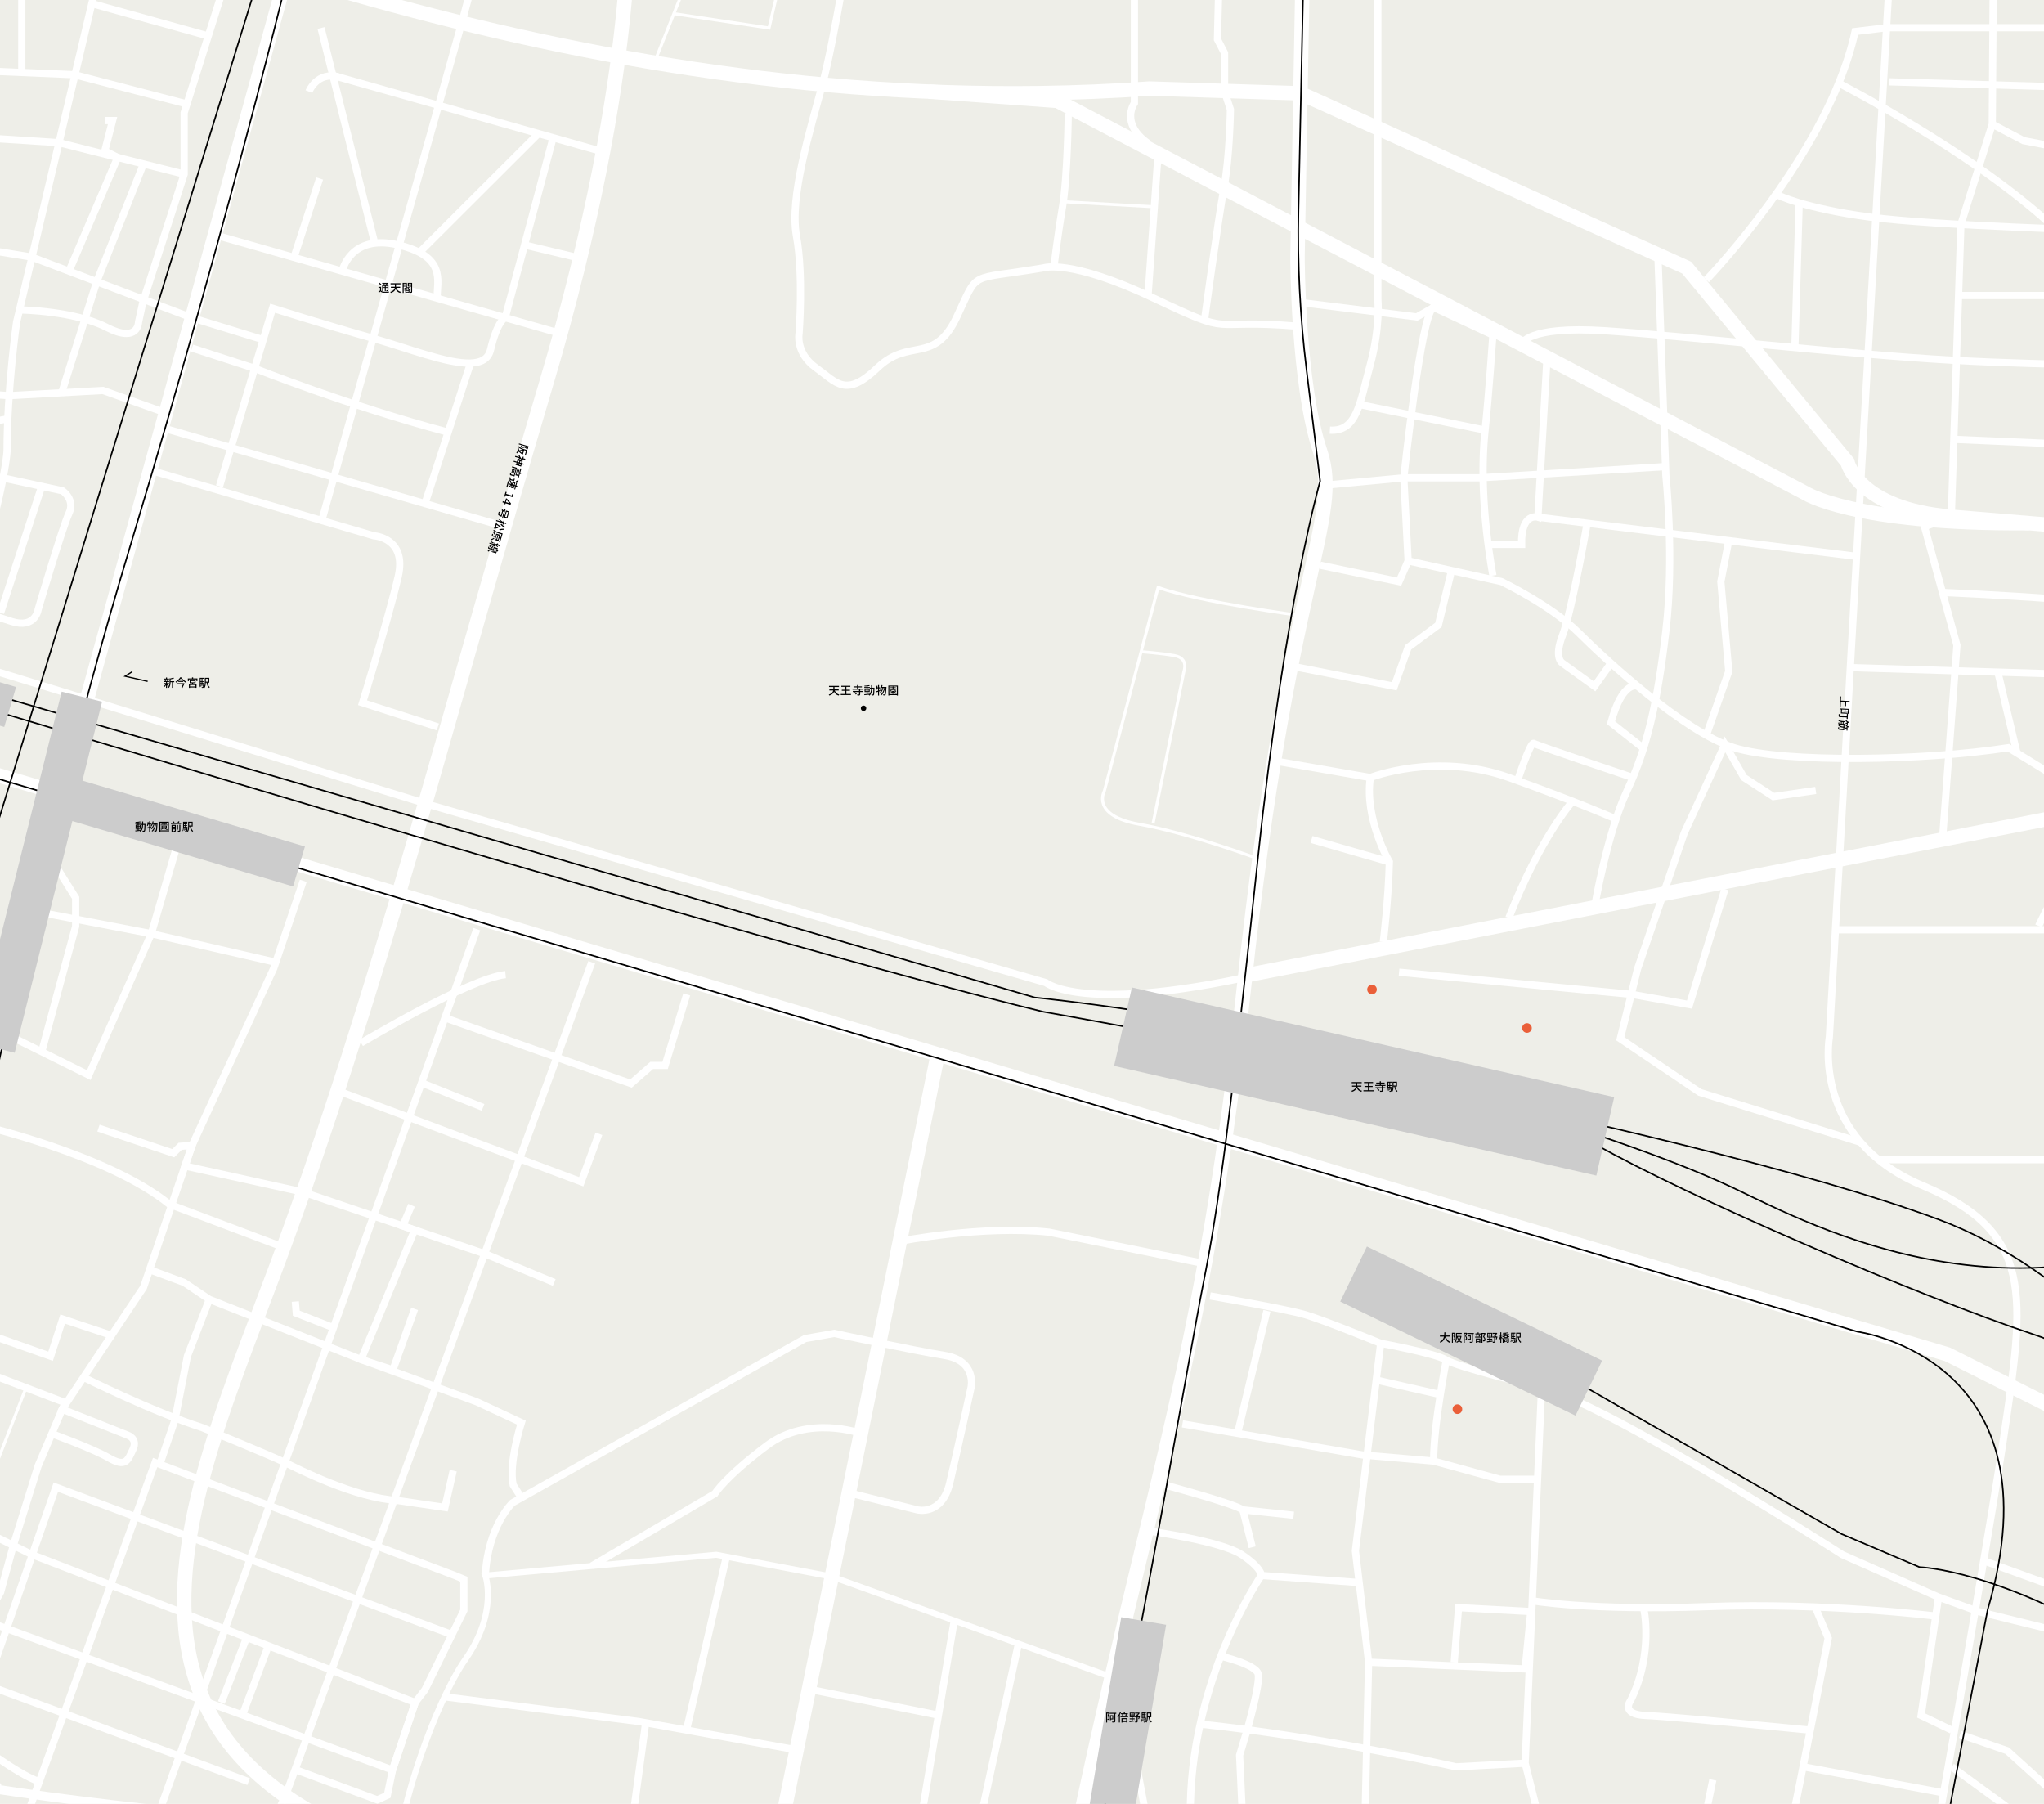 <?xml version="1.0" encoding="UTF-8"?>
<svg id="_レイヤー_2" data-name="レイヤー 2" xmlns="http://www.w3.org/2000/svg" xmlns:xlink="http://www.w3.org/1999/xlink" viewBox="0 0 3400 3000">
  <defs>
    <style>
      .cls-1, .cls-2, .cls-3, .cls-4, .cls-5, .cls-6, .cls-7, .cls-8 {
        fill: none;
      }

      .cls-2 {
        stroke-width: 5px;
      }

      .cls-2, .cls-3, .cls-4, .cls-5, .cls-6 {
        stroke: #fff;
      }

      .cls-2, .cls-3, .cls-4, .cls-5, .cls-6, .cls-7, .cls-8 {
        stroke-miterlimit: 10;
      }

      .cls-3 {
        stroke-width: 10px;
      }

      .cls-4 {
        stroke-width: 12px;
      }

      .cls-5 {
        stroke-width: 15px;
      }

      .cls-6 {
        stroke-width: 24px;
      }

      .cls-9 {
        fill: #ccc;
      }

      .cls-10 {
        fill: #ea5f39;
      }

      .cls-7 {
        stroke-width: 2px;
      }

      .cls-7, .cls-8 {
        stroke: #000;
      }

      .cls-11 {
        fill: #eeeee8;
      }

      .cls-12 {
        clip-path: url(#clippath);
      }

      .cls-8 {
        stroke-width: 2.5px;
      }
    </style>
    <clipPath id="clippath">
      <rect class="cls-1" y="0" width="3400" height="3000"/>
    </clipPath>
  </defs>
  <g id="_レイヤー_1-2" data-name="レイヤー 1">
    <g class="cls-12">
      <rect class="cls-11" x="-708.9" y="-381.43" width="5841.94" height="3870.29"/>
      <path class="cls-6" d="M1044.68-177.49s22.66,280.53-135.95,814.61c-158.61,534.08-281.61,1020.75-449.92,1471.72-168.32,450.97-411.08,949.45,608.53,1046.56,1019.61,97.11,1317.4,472.58,1317.4,472.58"/>
      <polyline class="cls-6" points="-584.54 1116.49 3239.27 2252.31 5008.75 3141.37"/>
      <path class="cls-6" d="M2171.11-285.38l-12.83,711.97s-.12,211.61,37.65,323.82c37.76,112.21-53.85,208.42-126.73,891.84-72.88,683.43-183.04,893.24-324.33,1640.17"/>
      <path class="cls-6" d="M-526.27-154.83S-345.01-37.64-124.9-60.96c220.11-23.32,258.95-80.92,673.27,39.92,362.53,105.74,758.1,181.74,1180.93,175.95,60.4-.83,121.37-3.32,182.87-7.64l251.01,7.95,642.37,289.85,267.58,323.69s17.26,77.68,172.63,90.63c155.37,12.95,522.21,43.16,522.21,43.16l1217.06,1206.3"/>
      <path class="cls-6" d="M3374.77,870.09c-293.92,2.07-372.87-50.63-372.87-50.63L1758.95,167.78l-214.02-15.45"/>
      <path class="cls-4" d="M3150.8-177.49l-107.9,1902.73s-30.21,168.86,155.37,246.54c185.58,77.68,170.05,180.82,134.72,418.63-35.33,237.81-195.14,1128.58-195.14,1128.58"/>
      <line class="cls-6" x1="1559.92" y1="1753.48" x2="1270.42" y2="3179.58"/>
      <path class="cls-5" d="M-492.83,2869.48s317.62,116.58,1050.18,165.36"/>
      <polyline class="cls-6" points="513.84 -177.49 .97 1684.78 -218.59 2938.7"/>
      <path class="cls-6" d="M2071.41,1622.21l1344.81-262.19s101.42-21.58,254.63-182.34c153.21-160.76,645.21-611.77,645.21-611.77,0,0,84.16-90.63,138.11-325.84,53.95-235.21,120.84-431.58,120.84-431.58"/>
      <path class="cls-3" d="M4862.02,1725.25s-73.37,254.15-142.42,383.6c-69.05,129.45-144.58,271.87-144.58,271.87l-541.63,488.77-125.16,140.26s-226.58,217.11-328,288.08c-101.42,70.97-274.05,168.32-274.05,168.32"/>
      <path class="cls-3" d="M1849.09,2789.09l-465.48-167.11-192.2-36.28-384.11,34.53s21.58,60.42-32.37,138.11c-53.95,77.68-108.3,247.03-113.49,318.8"/>
      <polyline class="cls-4" points="-483.12 98.36 123.97 124.26 306.34 171.73"/>
      <path class="cls-4" d="M385.44-64.08l-79.11,251.63v102.14l-68.71,212.91-7.19,33.09s0,35.97-53.23,8.63c-53.23-27.33-140.98-28.77-140.98-28.77"/>
      <path class="cls-4" d="M174.33-85.51L27.59,535.7s-15.82,110.77-15.82,214.35c0,0-1.44,28.77-17.98,96.39-16.54,67.61-62.58,243.12-62.58,243.12l-19.59,165.44-170.3,536.6s-38.84,401.37-70.49,525.09c-31.65,123.72-140.98,476.18-140.98,476.18"/>
      <polyline class="cls-4" points="-403.11 353.21 53.11 427.64 319.39 528.59 437.81 564.97"/>
      <polyline class="cls-4" points="-29.02 229.07 98.07 237.3 306.34 289.7"/>
      <line class="cls-4" x1="36.22" y1="-84.28" x2="36.22" y2="117.22"/>
      <line class="cls-4" x1="152.72" y1="5.95" x2="346.49" y2="59.83"/>
      <polyline class="cls-4" points="114.73 451 195.67 261.86 174.33 250.86 187.27 200.51 174.33 200.51"/>
      <polyline class="cls-4" points="238.64 272.67 160.88 468.49 103.83 649.35"/>
      <polyline class="cls-4" points="281.53 688.7 171.24 649.35 15.19 658.02 -106.2 649.35 -448.59 659.42"/>
      <path class="cls-4" d="M-448.59,901.11s300.67-120.84,352.46-159.69c51.79-38.84,109.14-44.67,109.14-44.67"/>
      <path class="cls-4" d="M5.14,794.86l98.69,21.36s21.79,14.39,10.9,37.4c-10.9,23.02-51.24,159.69-51.24,159.69,0,0-4.25,33.09-44.53,20.14-40.28-12.95-67.23-22.54-67.23-22.54"/>
      <line class="cls-4" x1=".97" y1="1019.07" x2="69.37" y2="808.77"/>
      <path class="cls-4" d="M-460.1,977.01l1179.66,362.87,1019.97,294.23s70.22,59.7,418.5-28.79"/>
      <line class="cls-2" x1="680.71" y1="-126.06" x2="644.11" y2="5.95"/>
      <polyline class="cls-4" points="815.94 -140.44 768.08 37.99 533.98 870.15"/>
      <polyline class="cls-4" points="365.11 392.82 932.39 554.59 964.85 429.42 872.05 407.32"/>
      <line class="cls-4" x1="1003.07" y1="252.59" x2="549.8" y2="124.26"/>
      <path class="cls-4" d="M569.14,451s13.11-62.72,93.28-43.68c80.16,19.05,64.82,59.08,64.58,88.69"/>
      <path class="cls-4" d="M249.61,781.97l372.12,109.07s55.46,2.88,40.68,67.61c-14.78,64.74-59.38,210.04-59.38,210.04l125.29,40.28"/>
      <line class="cls-4" x1="533.98" y1="46.57" x2="623.17" y2="403.72"/>
      <line class="cls-4" x1="895.66" y1="222.18" x2="697.66" y2="419.78"/>
      <path class="cls-4" d="M920.01,229.07l-79.68,299.26s-12.88,4.49-24.39,53.4c-3.59,15.26-15.68,21.49-33.21,22.11-38.66,1.36-103.74-24.58-162.26-41.16-85.06-24.1-167.06-50.05-167.06-50.05l-88.31,296.14"/>
      <polyline class="cls-4" points="839.1 875.66 706.89 837.51 269.11 711.16"/>
      <path class="cls-4" d="M319.39,578.86l104.21,33.78s157.86,62.6,320.42,105.76"/>
      <line class="cls-4" x1="706.89" y1="837.51" x2="782.73" y2="603.84"/>
      <line class="cls-4" x1="531.7" y1="296.89" x2="488.96" y2="428.14"/>
      <path class="cls-4" d="M513.84,152.33s13.5-34.43,49.84-24.14"/>
      <line class="cls-2" x1="1172.72" y1="-107.36" x2="1090.72" y2="98.36"/>
      <polyline class="cls-2" points="1315.14 -107.36 1279.17 46.57 1120.89 22.68"/>
      <path class="cls-4" d="M1416.56-114.91s-28.14,179.29-48.59,255.44c-20.46,76.16-54.99,186.73-43.12,252.28,11.87,65.56,4.32,161.77,4.32,161.77,0,0-6.47,32.19,28.05,57,34.53,24.82,49.63,50.71,102.5,0,52.87-50.71,93.87-4.32,131.63-84.16,37.76-79.84,17.26-60.42,144.58-82,0,0,44.24-15.36,183.42,50.59,139.18,65.94,83.53,33.57,238.67,46.52"/>
      <path class="cls-4" d="M1886.98-107.36V171.37s-24.39,33.71,22.66,66.9"/>
      <path class="cls-4" d="M2029.41-107.36l-4.32,172.81,11.87,22.84v64.03l9.71,29.84s-1.08,78.2-10.79,130.81-32.38,219.89-32.38,219.89"/>
      <line class="cls-4" x1="1926.38" y1="255.56" x2="1909.64" y2="491.48"/>
      <path class="cls-4" d="M1776.93,188.42s-1.08,105.95-9.71,156.66c-8.63,50.71-14.04,98.82-14.04,98.82"/>
      <line class="cls-2" x1="1920.11" y1="343.91" x2="1768.69" y2="335.43"/>
      <path class="cls-2" d="M2164.92,1023.94s-167.86-22.1-238.54-46.93l-28.23,106.87-61.15,231.52s-23.22,41.02,58.16,55.41c81.38,14.39,197.19,57.18,197.19,57.18"/>
      <path class="cls-2" d="M1918.01,1369.37l51.33-252.88s8.63-21.89-15.82-26.21c-24.46-4.32-55.37-6.4-55.37-6.4"/>
      <path class="cls-4" d="M-440.32,2214.19l341.67,39.53,207.52,79.15-5.39,10.79,108.97,43.16s17.26,5.39,8.63,23.74c-8.63,18.34-11.87,30.21-39.92,14.03-28.05-16.18-97.11-41-97.11-41"/>
      <path class="cls-4" d="M-264.18,1845.88s159.05,4.71,226.67,24.13c0,0,216.56,49.63,319.03,132.71l183.4,69.05"/>
      <path class="cls-4" d="M2291.95-107.36V498.3s4.32,46.04-12.95,109.33c-17.26,63.3-21.58,110.41-66.9,107.72"/>
      <path class="cls-4" d="M2171.11,504.05l185.58,23.02,28.05-15.83,98.54,46.04s-7.19,104.66-12.95,158.07c-5.75,53.41-5.75,135.41,12.95,241.87"/>
      <path class="cls-4" d="M2195.92,939.95l131.27,27.33,15.11-34.53-7.19-138.11s29.21-278.76,49.63-283.41"/>
      <line class="cls-4" x1="2261.36" y1="672.72" x2="2470.34" y2="715.35"/>
      <polyline class="cls-4" points="2212.11 806.16 2335.11 794.65 2462.43 794.65 2771.01 775.95"/>
      <path class="cls-4" d="M2531.03,572.58s6.92-31.13,139.27-22.5c132.35,8.63,398.49,38.84,575.44,48.91,176.95,10.07,343.83,5.75,461.79,23.02h58.98"/>
      <path class="cls-4" d="M2757.71,423.49l13.3,367.56s14.39,135.95,0,258.23c-14.39,122.28-31.65,195.61-64.74,266.12-33.09,70.51-53.92,193.54-53.92,193.54"/>
      <path class="cls-4" d="M2342.3,932.75l155.37,34.53s83.44,40.28,128.04,84.88c44.6,44.6,175.51,165.44,258.95,191.33,83.44,25.89,317.93,21.58,456.04,0l142.24,87.43s.19,36.29-41.53,112.54c-41.72,76.25-50.35,96.39-50.35,96.39"/>
      <polyline class="cls-4" points="2158.02 1109.7 2319.28 1141.35 2342.3 1076.61 2392.65 1039.21 2414.5 948.8"/>
      <path class="cls-4" d="M2838.37,465.31s151.06-155.89,221.12-329.43c11.12-27.55,20.21-55.56,26.32-83.45l52.31-6.36h1160.43l200.01,17.16,11.03-40.01,334.19,93.23"/>
      <path class="cls-4" d="M2957.05,324.33s43.7,22.12,153.21,36.68c109.51,14.57,401.37,22.66,401.37,22.66"/>
      <line class="cls-4" x1="2992.66" y1="340.51" x2="2985.65" y2="575.73"/>
      <polyline class="cls-4" points="3142.09 136.05 3692.36 152.33 3692.36 165.18 3793.78 165.18"/>
      <polyline class="cls-4" points="3315.81 -56.81 3313.96 206.59 3261.76 373.29 3245.75 859.39 3201.21 876.08 3255.16 1073.17 3231.14 1396.1"/>
      <path class="cls-4" d="M3060.23,139.25s223.93,114.42,358.78,241.31"/>
      <path class="cls-4" d="M3313.96,206.59l51.97,27.33,135.59,25.98s180.9-10.15,285.92-7.99c105.02,2.16,307.14,12.23,307.14,12.23"/>
      <polyline class="cls-4" points="4802.32 548.57 4683.1 504.05 4384.82 478.13 4357.83 504.05 4238.38 532.87 4094.59 532.87 4075.16 548.57 3504.91 532.87 3504.91 491.48 3258.51 491.48"/>
      <path class="cls-4" d="M2573.31,594.75l-15.16,265.32s-28.35-8.63-27.12,45.32h-55.67"/>
      <polyline class="cls-4" points="3088.27 925.26 2640.09 870.15 2558.16 860.08"/>
      <path class="cls-4" d="M2679.63,1102.98l-27.29,38.37-53.19-38.37s-15.11-7.69,0-46.54c15.11-38.84,40.94-186.29,40.94-186.29"/>
      <polyline class="cls-4" points="2875.61 899.11 2862.42 967.28 2875.61 1116.49 2838.37 1222.74"/>
      <path class="cls-4" d="M3249.99,730.63l248.39,10.75v34.56l289.33,5.11-5.22-35.31s304.55-1.72,312.1,25.01v273.82l18.43,4.32s2.07,126.65-5.49,187.41l-8.98,30.54v295.33s218.29,68.28,330.51,194.52c0,0,23.74,36.68,90.63,50.71,66.9,14.03,159.28,53.27,189.15,27.71"/>
      <path class="cls-4" d="M3231.1,985.28s363.14,14.34,483.29,48.86l76.54,38.84"/>
      <polyline class="cls-4" points="3077.78 1110.23 3323.21 1117.76 3504.86 1123.34 3504.86 1098.74 3731.18 1116.49 3853.26 1236.3 4098.56 1266.84"/>
      <line class="cls-4" x1="3355.04" y1="1252.31" x2="3323.21" y2="1117.76"/>
      <path class="cls-4" d="M3124.9,1928.67h712.53s136.67-96.09,161.12-150.76c24.46-54.67-25.89-191.33-25.89-191.33l20.17-60.22"/>
      <polyline class="cls-4" points="3972.66 1586.57 3855.79 1546.28 3053.05 1546.28"/>
      <path class="cls-4" d="M2128.37,1266.84l151.05,26.25s109.93-43.16,230.47,0c120.55,43.16,178.21,69.05,178.21,69.05"/>
      <path class="cls-4" d="M2301.01,1566.43s8.63-71.93,10.07-133.07c0,0-41.72-71.21-31.65-140.26"/>
      <line class="cls-4" x1="2181.6" y1="1396.1" x2="2311.08" y2="1433.36"/>
      <path class="cls-4" d="M2615.81,1332.57s-53.83,60.19-105.92,193.78"/>
      <path class="cls-4" d="M2524.34,1298.29s21.23-65.56,26.99-61.99c5.75,3.57,164.81,56.8,164.81,56.8"/>
      <path class="cls-4" d="M2724.07,1141.35s-24.59-11.9-44.43,60.44l54.19,42.78"/>
      <polyline class="cls-4" points="2327.2 1616.78 2714.87 1653.8 2810.27 1670.76 2869.25 1478.68"/>
      <polyline class="cls-4" points="3095 1899.67 2827.53 1816.75 2695.18 1727.51 2723.96 1611.03 2801.64 1385.17 2869.25 1237.88 2900.9 1293.1 2949.82 1324.75 3020.31 1314.5"/>
      <path class="cls-4" d="M4501.35,3410.99l-103.58-107.19s-143.68-83.16-188.82-149.29c0,0-58.33-19.19-86.32-39.15-18.41-13.14-308.64-212.11-505.09-346.73-102.17-70.01-178.97-122.62-178.97-122.62l-138.87-50.32"/>
      <path class="cls-4" d="M3327.45,3386.27l15.11-100.43s538.4-502.92,564.81-502.3"/>
      <polyline class="cls-4" points="3246.53 2938.41 3396.5 3047.38 3484.15 3154.51"/>
      <polyline class="cls-4" points="3260.55 2884.46 3338.61 2911.44 3425.63 2990.23 3503.61 3003.6"/>
      <path class="cls-4" d="M4203.56,3398.04c-33.45-108.97-73.82-227.36-73.82-227.36l-622.65-422.5-79.3-34.28-137.03-33.81-66.18-24.01-159.69-70.37s-393.44-251.96-500.63-277.77l-27.33,624.35,24.46,97.83s71.93,96.39,66.18,171.19l-5.75,74.81s51.79,21.34,35.97,92.67"/>
      <polyline class="cls-4" points="3246.53 2877.39 3195.55 2852.99 3219.93 2687.68 3224.59 2656.08"/>
      <path class="cls-4" d="M2546.28,2661.84s97.11,17.26,294.2,10.07c197.09-7.19,379.45,15.77,379.45,15.77"/>
      <line class="cls-4" x1="3233.09" y1="2981.69" x2="3000.17" y2="2938.41"/>
      <path class="cls-4" d="M2734.02,2673.62s17.26,75.85-21.58,154.32c0,0-18.25,23.44,25.4,25.06,43.65,1.62,273.42,24.4,273.42,24.4"/>
      <path class="cls-4" d="M2627.57,3201.31s174.07-20.14,317.93,5.75c0,0,14.39-80.56,31.65-160.61,17.26-80.05,63.93-322.1,63.93-322.1l-20.77-49.6"/>
      <polyline class="cls-4" points="2849.11 2960.05 2836.17 3022.93 2824.63 3194.8 2785.82 3194.8 2794.45 3282.42"/>
      <polyline class="cls-4" points="2811.71 3386.27 2834.32 3282.42 2641.47 3290.69 2621.81 3276.12 2410.22 3235 2266.48 3207.07 2276.55 2764.35 2536.94 2775.51 2546.28 2680.09 2426.16 2673.62 2418.97 2764.35"/>
      <polyline class="cls-4" points="1966.89 2368 2266.48 2419.7 2384.74 2429.86 2494.86 2460.07 2557.61 2460.07"/>
      <path class="cls-4" d="M2012.93,2155.25s125.39,21.41,158.18,31.13c32.79,9.71,125.58,47.59,125.58,47.59,0,0,93.03,17.14,109.1,27.93,16.06,10.79,158.48,46.04,158.48,46.04"/>
      <line class="cls-4" x1="2107.45" y1="2179.91" x2="2058.59" y2="2383.83"/>
      <polyline class="cls-4" points="2296.69 2233.97 2254.61 2579.12 2276.55 2764.35"/>
      <path class="cls-4" d="M2405.79,2261.91s-4.9,24.94-9.97,57.39c-5.55,35.49-11.3,79.95-11.08,110.57"/>
      <line class="cls-4" x1="2289.24" y1="2295.1" x2="2395.82" y2="2319.29"/>
      <path class="cls-4" d="M1914.74,2546.75s117.61,16.42,151.05,38.96c33.45,22.54,32.37,34.41,32.37,34.41l164.09,11.87"/>
      <polyline class="cls-4" points="1866.19 2805.7 1920.14 3093.1 1893.16 3318.2"/>
      <path class="cls-4" d="M2536.94,2932.3l-115.09,6.11s-217.95-49.63-426.19-71.21"/>
      <path class="cls-4" d="M2098.16,2620.12s-120.84,174.72-118.15,400.8v72.18l-59.88,12.55"/>
      <path class="cls-4" d="M2030.63,2754.32s57.82,13.51,62.13,29.21c4.32,15.69-18.34,93.86-18.34,93.86l-12.45,41.59,4.9,106.44h16.15v59.47s42.83-.43,81.41,4.97c14.99,2.1,29.35,5.08,40.29,9.31l64.54-14.28"/>
      <path class="cls-4" d="M1926.07,2466.56s125.52,33.25,141.34,44.4l84.52,8.99"/>
      <line class="cls-4" x1="2083.02" y1="2573.18" x2="2067.41" y2="2510.96"/>
      <path class="cls-4" d="M1496.82,2064.31s136.97-27.01,248.05-15.14l250.8,50.71"/>
      <path class="cls-4" d="M1411.91,2482.59l113.87,28.37s41,10.39,53.95-44.44c12.95-54.83,35.61-159.33,35.61-159.33,0,0,9.71-44.39-44.24-53.02-53.95-8.63-183.42-36.68-183.42-36.68l-48.55,8.63-486.61,273.04s-41.15,38.91-45.2,121.08"/>
      <path class="cls-4" d="M1431.96,2383.83s-87.45-31.47-156.5,20.32c-69.05,51.79-86.32,79.84-86.32,79.84l-204.85,120.34"/>
      <line class="cls-4" x1="1208.13" y1="2589.37" x2="1142.75" y2="2873.49"/>
      <polyline class="cls-4" points="1325.11 2910.18 1061.83 2862.88 739.37 2821.84"/>
      <line class="cls-4" x1="1037.01" y1="3138.12" x2="1073.7" y2="2867.2"/>
      <polyline class="cls-4" points="1587.29 2695.11 1531.32 3029.94 1500.96 3211.56"/>
      <path class="cls-4" d="M1694.11,2733.46l-65.12,300.44s-4.32,15.11-33.81,8.63c-29.49-6.47-63.87-12.59-63.87-12.59"/>
      <line class="cls-4" x1="1560.99" y1="2852.45" x2="1350.63" y2="2810.19"/>
      <polyline class="cls-4" points="984.29 1600.33 474.77 2986.72 270.96 3412.97"/>
      <line class="cls-4" x1="793.17" y1="1545.24" x2="117.78" y2="3421.9"/>
      <polyline class="cls-4" points="-98.05 3412.97 258.01 2432.22 756.48 2620.12 771.59 2626.41 771.59 2678.2 706.85 2810.19 690.67 2831.32 652.9 2943.62 644.27 2985.7 627.62 2993.26 490.88 2942.88"/>
      <path class="cls-4" d="M748.12,2717.04l-655.28-243.84-144.58,415.6s79.85,62.18,117.07,74.15"/>
      <polyline class="cls-4" points="1142.3 1653.8 1106.33 1771.88 1084.04 1771.88 1049.51 1802.09 740.09 1692.72"/>
      <polyline class="cls-4" points="568.3 1816.48 966.79 1965.37 996.28 1885.53"/>
      <line class="cls-4" x1="704.24" y1="1802.09" x2="803.51" y2="1841.65"/>
      <path class="cls-4" d="M600.67,1734.48s180.54-107.9,240.25-113.65"/>
      <polyline class="cls-4" points="504.46 1464.83 455.48 1609.95 319.39 1905.07 238.64 2141.12 103.47 2343.67 63.49 2437.51 22.44 2569.14 .97 2647.93 -74.67 2782.77 -138.05 2953.91 -218.59 3221.93 -315.28 3436.62"/>
      <polyline class="cls-4" points="163.78 1876.09 288.22 1917.81 299.73 1906.3 319.39 1905.07 307.72 1939.17 504.46 1982.65 807.31 2085.41 921.92 2132.88"/>
      <polyline class="cls-4" points="684.55 2004.49 669.89 2038.78 689.7 2045.51 600.67 2260.92 653.62 2278.18 689.7 2176.76"/>
      <path class="cls-4" d="M248.75,2111.58l57.59,21.3,41.85,28.05,252.48,99.98,192.5,70.49,74.09,34.53s-21.58,67.61-13.67,103.58l13.67,21.37"/>
      <path class="cls-4" d="M138.88,2290.62s113.02,56.56,197.9,83.74c0,0,113.96,46.46,137.18,57.86,23.22,11.4,116.56,58.87,187.49,63.19l78.64,11.54,13.78-61.17"/>
      <polyline class="cls-4" points="491.24 2164.53 492.86 2183.95 554.63 2208.07"/>
      <polyline class="cls-4" points="53.19 1514.64 251.71 1552.76 458.72 1600.33"/>
      <polyline class="cls-4" points="294.87 1404.59 251.71 1552.76 147.62 1788 -3.94 1712.86"/>
      <polyline class="cls-4" points="84.12 1426.42 125.84 1493.06 125.84 1540.54 100.37 1634.11 69.35 1749.2"/>
      <polyline class="cls-4" points="348.19 2160.93 311.78 2255.16 290.92 2361.62 266.82 2432.22"/>
      <polyline class="cls-4" points="-139.59 2506.95 -6.22 2556.19 53.7 2585.71 410.33 2723.23 690.67 2831.32 652.9 2943.62 -25.46 2695.05"/>
      <line class="cls-4" x1="368.24" y1="2831.43" x2="410.33" y2="2723.23"/>
      <line class="cls-4" x1="446.38" y1="2737.12" x2="403.29" y2="2852.16"/>
      <line class="cls-4" x1="413.56" y1="2962.95" x2="-74.67" y2="2782.77"/>
      <line class="cls-2" x1="-110.57" y1="2879.7" x2=".97" y2="2969.44"/>
      <line class="cls-2" x1="43.28" y1="2307.86" x2="-46.08" y2="2537.49"/>
      <polyline class="cls-4" points="-23.48 2217.49 84.12 2255.52 104.26 2193.66 185.51 2220.74"/>
      <polyline class="cls-2" points="-151.1 2593.59 -73.63 2621.27 .97 2647.93 -51.74 2741.9 -110.72 2723.7 -173.39 2704.37"/>
      <polyline class="cls-8" points="453.92 -114.91 -40.75 1488.42 -407.59 3478"/>
      <path class="cls-8" d="M496.57-114.91s-97.11,416.48-280.53,1025.01C32.62,1518.63-83.9,2172.47-83.9,2172.47l-25.89,49.63-399.21,284.84"/>
      <path class="cls-8" d="M-460.1,1159.33l3549.4,1055.22s339.87,45.32,216.87,462.87l-142.42,744.48"/>
      <path class="cls-8" d="M2509.9,2233.97l553.5,317.21,129.47,55.03s135.95,3.24,362.53,145.66c226.58,142.42,786.56,530.84,941.93,670.03"/>
      <path class="cls-8" d="M2171.11-177.49l-11.21,527.55c-1.88,88.4,2.57,176.82,13.32,264.59l22.7,185.4s-58.26,200.69-103.58,627.95c-45.32,427.27-64.74,576.16-90.63,705.64-25.89,129.47-155.37,899.85-207.16,1035.79-51.79,135.95,100.34,165.08,226.58,252.48"/>
      <path class="cls-8" d="M-23.48,1177.68s1288.27,390.58,1758.69,504.95c0,0,1057.37,185.58,1488.96,345.26,431.58,159.69,790.87,848.06,1014.22,1394.01"/>
      <path class="cls-8" d="M-37.51,1147.47l1758.69,511.42s315,31.92,504.95,94.59c0,0,276.21,62.94,427.27,149.26,151.05,86.32,535.66,252.29,731.53,317.21,195.87,64.92,1577.43,789.79,1577.43,789.79"/>
      <path class="cls-8" d="M2546.28,1852.2s206.38,61.33,338.01,123.9c131.63,62.58,485.53,254.63,871.79,17.26,386.27-237.37,815.69-841.58,865.32-1193.32,49.63-351.74,261.11-861,261.11-861"/>
      <rect class="cls-9" x="2229.77" y="2162.81" width="434.87" height="101.69" transform="translate(1211.13 -845.95) rotate(25.87)"/>
      <rect class="cls-9" x="1648.75" y="2872.32" width="434.87" height="75.72" transform="translate(5046.38 1554.37) rotate(99.58)"/>
      <rect class="cls-9" x="1857.72" y="1731.8" width="822.68" height="133.81" transform="translate(455.33 -458.36) rotate(12.81)"/>
      <polygon class="cls-9" points="507.22 1407.81 137.12 1298.21 169.78 1167.01 102.57 1150.28 -42.81 1734.12 24.41 1750.85 120.36 1365.49 487.55 1474.23 507.22 1407.81"/>
      <rect class="cls-9" x="-392.11" y="1081.85" width="417.71" height="69.27" transform="translate(309.47 97.99) rotate(16.5)"/>
      <g>
        <path d="M242.04,1370.21s-.02.61-.02.82c-.21,7.85-.38,10.54-.99,11.36-.36.57-.76.72-1.35.82-.57.08-1.44.08-2.34.02-.04-.48-.23-1.2-.49-1.67.87.08,1.65.08,1.99.08.32,0,.49-.06.68-.3.42-.53.61-2.94.76-9.48h-2.24c-.25,5.05-1.1,9.08-4.37,11.59-.27-.4-.85-1.03-1.27-1.31.11-.08.23-.17.34-.27-2.74.32-5.47.61-7.5.8l-.23-1.5c1.1-.08,2.47-.19,3.97-.32v-1.44h-3.46v-1.29h3.46v-.97h-3.4v-5.72h3.4v-.99h-3.91v-1.31h3.91v-1.06c-1.16.1-2.32.15-3.38.19-.06-.36-.25-.93-.42-1.27,2.81-.15,6.17-.49,8.15-.93l.84,1.33c-1.01.21-2.26.4-3.57.53v1.22h3.84v1.1h1.99c.02-1.29.02-2.64.02-4.07h1.69c0,1.41-.02,2.77-.04,4.07h3.93ZM227.03,1373.73h1.96v-1.16h-1.96v1.16ZM228.98,1375.97v-1.16h-1.96v1.16h1.96ZM230.6,1380.68c1.18-.11,2.39-.23,3.59-.36,1.56-2.15,2.03-5.02,2.18-8.47h-2.01v-1.42h-3.76v.99h3.53v5.72h-3.53v.97h3.57v1.29h-3.57v1.29ZM232.63,1373.73v-1.16h-2.03v1.16h2.03ZM230.6,1374.81v1.16h2.03v-1.16h-2.03Z"/>
        <path d="M251.9,1375.8c-.74.25-1.48.47-2.22.7v6.8h-1.63v-6.29l-2.98.91-.46-1.69c.95-.25,2.15-.57,3.44-.93v-3.99h-1.52c-.23,1.01-.49,1.92-.78,2.64-.29-.23-.93-.61-1.29-.8.67-1.54,1.01-3.93,1.2-6.19l1.5.25c-.1.82-.19,1.63-.32,2.43h1.22v-3.76h1.63v3.76h1.77v1.67h-1.77v3.5l2-.57.23,1.56ZM261.97,1368.94s0,.61-.02.84c-.42,8.53-.78,11.53-1.52,12.46-.4.57-.78.74-1.39.84-.51.09-1.31.08-2.15.04-.02-.51-.21-1.23-.49-1.73.8.08,1.5.08,1.86.08.3,0,.49-.08.68-.34.55-.63.95-3.32,1.29-10.54h-.53c-.97,4.9-3,9.9-6.08,12.37-.34-.32-.97-.78-1.46-1.04,3.06-2.19,5.05-6.73,6-11.32h-1.27c-.84,3.19-2.49,6.67-4.5,8.45-.32-.32-.89-.76-1.37-1.01,1.96-1.52,3.51-4.52,4.39-7.45h-1.35c-.59,1.37-1.27,2.56-2.05,3.5-.29-.25-.99-.78-1.37-1.01,1.54-1.67,2.62-4.37,3.25-7.18l1.6.3c-.21.95-.49,1.88-.78,2.75h7.26Z"/>
        <path d="M280.97,1366.66v16.66h-1.73v-.74h-12.46v.74h-1.65v-16.66h15.84ZM279.24,1380.99v-12.73h-12.46v12.73h12.46ZM278.36,1376.75c-.68.55-1.48,1.08-2.18,1.48.84.46,1.75.82,2.66,1.04-.3.25-.72.8-.93,1.12-1.6-.49-3.23-1.44-4.41-2.58v2.68h-1.56v-2.41c-1.18.76-2.51,1.41-3.76,1.88-.21-.28-.68-.87-.99-1.14,1.69-.53,3.46-1.33,4.75-2.3h-3.25v-3.21h8.74v2.87l.93.57ZM278.42,1372.57h-10.83v-1.04h4.58v-.99h-3.57v-1.03h3.57v-.95h1.6v.95h3.76v1.03h-3.76v.99h4.65v1.04ZM270.18,1375.57h5.7v-1.29h-5.7v1.29ZM273.9,1376.54c.34.38.8.76,1.29,1.1.51-.34,1.06-.74,1.54-1.12h-2.83v.02Z"/>
        <path d="M301.18,1368.77v1.61h-16.93v-1.61h4.35c-.32-.68-.99-1.63-1.58-2.34l1.65-.57c.7.76,1.5,1.82,1.82,2.55l-.97.36h5.47c.63-.89,1.29-2.07,1.67-2.96l1.92.59c-.51.82-1.04,1.65-1.58,2.37h4.16ZM292.48,1381.46c0,.82-.17,1.25-.72,1.5-.57.29-1.42.3-2.62.3-.11-.44-.36-1.12-.59-1.52.84.04,1.67.04,1.9.02.27-.02.34-.09.34-.34v-2.15h-3.76v3.95h-1.65v-11.32h7.1v9.56ZM287.03,1373.41v1.56h3.76v-1.56h-3.76ZM290.79,1377.93v-1.61h-3.76v1.61h3.76ZM296.13,1379.81h-1.63v-7.73h1.63v7.73ZM298.28,1371.54h1.75v9.73c0,.93-.21,1.41-.85,1.67-.63.29-1.61.34-3.04.32-.08-.48-.38-1.23-.63-1.67,1.06.04,2.09.04,2.38.02.3-.02.4-.09.4-.36v-9.71Z"/>
        <path d="M303.45,1381.8c.67-.97.91-2.64.99-4.29l1.01.19c-.09,1.75-.28,3.55-1.04,4.64l-.95-.53ZM311.84,1375.15s-.02.46-.04.67c-.23,4.6-.44,6.31-.91,6.9-.3.36-.63.51-1.06.55-.4.06-1.04.06-1.73.02-.02-.42-.17-1.03-.38-1.41.59.08,1.12.08,1.37.08.23,0,.38-.04.53-.21.19-.23.32-.82.46-2.09l-.63.25c-.15-.66-.55-1.69-.99-2.45l.76-.27c.36.59.68,1.33.89,1.92.06-.68.11-1.52.15-2.55h-5.74v-9.95h7.07v1.46h-2.55v1.41h2.2v1.39h-2.2v1.44h2.2v1.39h-2.2v1.46h2.79ZM306.64,1377.81c.19,1.1.29,2.51.27,3.44l-.89.13c.04-.95-.06-2.36-.23-3.48l.85-.09ZM306.03,1368.07v1.41h1.56v-1.41h-1.56ZM307.59,1370.86h-1.56v1.44h1.56v-1.44ZM306.03,1375.15h1.56v-1.46h-1.56v1.46ZM307.82,1380.8c-.06-.82-.34-2.09-.67-3.06l.82-.17c.34.95.65,2.22.72,3.04l-.87.19ZM317.56,1374.6c.55,3.27,1.65,6,3.72,7.35-.38.3-.91.97-1.14,1.42-2.41-1.71-3.53-4.83-4.16-8.78h-1.35c-.06,2.85-.42,6.42-2.05,8.76-.3-.28-1.03-.74-1.42-.91,1.69-2.41,1.82-5.93,1.82-8.66v-7.18h7.47v8h-2.89ZM314.64,1368.22v4.75h4.22v-4.75h-4.22Z"/>
      </g>
      <g>
        <path d="M2404.84,2222.75c1.29,3.95,3.69,7.16,7.28,8.66-.44.38-1.03,1.12-1.31,1.65-3.55-1.65-5.85-4.73-7.33-8.76-.97,3.44-3.02,6.73-7.33,8.76-.28-.48-.85-1.1-1.35-1.48,4.52-1.98,6.36-5.4,7.12-8.83h-6.74v-1.82h7.07c.23-1.9.21-3.72.23-5.24h1.92c-.02,1.54-.04,3.36-.27,5.24h7.66v1.82h-6.93Z"/>
        <path d="M2420.76,2217.07c-.53,1.6-1.2,3.57-1.8,5.05,1.29,1.5,1.58,2.81,1.58,3.95s-.23,1.88-.78,2.26c-.29.19-.65.32-1.03.38-.36.04-.82.04-1.25.02-.02-.44-.15-1.1-.42-1.52.4.04.72.04.97.02.23,0,.42-.06.59-.17.27-.19.34-.65.34-1.2,0-.95-.3-2.18-1.54-3.55.47-1.27.97-2.96,1.33-4.26h-2.03v15.05h-1.56v-16.64h4.18l.27-.06,1.16.67ZM2431.08,2221.93c-.49,3.08-1.46,5.45-2.81,7.28,1.04,1.03,2.28,1.84,3.72,2.39-.36.34-.91,1.03-1.14,1.48-1.44-.63-2.66-1.48-3.7-2.55-1.1,1.1-2.38,1.94-3.8,2.56-.21-.42-.68-1.1-1.03-1.44,1.39-.53,2.64-1.35,3.7-2.45-1.1-1.48-1.94-3.25-2.56-5.24-.13,3-.7,6.63-2.62,9.1-.25-.3-.97-.87-1.33-1.06,2.15-2.83,2.32-6.86,2.32-9.82v-5.45h9.59v1.61h-7.92v3.34h6.17l.32-.06,1.08.3ZM2424.84,2223.28c.53,1.71,1.27,3.27,2.26,4.6.89-1.27,1.56-2.81,2-4.6h-4.26Z"/>
        <path d="M2440.46,2217.09c-.53,1.54-1.18,3.42-1.77,4.9,1.25,1.52,1.54,2.87,1.54,4.03s-.23,1.9-.78,2.32c-.28.19-.63.32-1.03.38-.34.04-.82.04-1.25.02,0-.42-.15-1.1-.4-1.52.38.02.7.04.99.02.21-.02.38-.06.53-.17.27-.19.38-.66.38-1.23,0-.97-.3-2.22-1.54-3.67.48-1.23.97-2.83,1.31-4.08h-2.07v15.03h-1.56v-16.62h4.24l.25-.06,1.16.67ZM2451.52,2218.55h-1.52v12.48c0,1.08-.29,1.56-1.03,1.79-.74.27-1.96.29-3.89.27-.08-.44-.34-1.16-.57-1.6,1.42.06,2.87.06,3.27.04.4-.02.55-.13.55-.49v-12.48h-7.71v-1.63h10.9v1.63ZM2442.67,2227.97v1.31h-1.52v-8.28h5.41v6.97h-3.89ZM2442.67,2222.5v3.97h2.36v-3.97h-2.36Z"/>
        <path d="M2453.74,2222.84h9.73v1.61h-9.73v-1.61ZM2463.22,2219.18h-9.02v-1.54h3.65v-1.88h1.71v1.88h3.67v1.54ZM2454.94,2225.92h7.58v7.1h-1.73v-.95h-4.22v1.03h-1.63v-7.18ZM2456.08,2222.73c-.08-.8-.38-2.03-.74-2.94l1.46-.32c.42.89.72,2.13.84,2.91l-1.56.36ZM2456.58,2227.48v3.06h4.22v-3.06h-4.22ZM2459.63,2222.41c.34-.82.74-2.15.95-3.04l1.67.38c-.42,1.06-.84,2.24-1.22,3.02l-1.41-.36ZM2471.2,2217.5c-.74,1.8-1.65,3.99-2.47,5.64,1.75,1.73,2.17,3.21,2.17,4.5s-.28,2.17-.97,2.62c-.36.25-.78.38-1.27.46-.44.06-1.03.04-1.56.04-.02-.51-.19-1.25-.48-1.75.49.04.95.06,1.29.04.3-.02.55-.08.76-.21.38-.23.51-.72.51-1.41,0-1.1-.49-2.49-2.24-4.07.68-1.48,1.42-3.48,1.96-4.96h-3.02v14.69h-1.73v-16.34h5.45l.28-.08,1.31.82Z"/>
        <path d="M2478.92,2230.08c1.22-.15,2.47-.3,3.7-.47l.04,1.56c-3.25.49-6.71.95-9.1,1.29l-.19-1.73c1.04-.11,2.38-.27,3.84-.46v-2.45h-3.25v-1.6h3.25v-1.88h-3.25v-7.75h8.25v7.75h-3.29v1.88h3.29v1.6h-3.29v2.26ZM2475.42,2219.78h1.9v-1.77h-1.9v1.77ZM2475.42,2222.92h1.9v-1.79h-1.9v1.79ZM2480.69,2218.02h-1.88v1.77h1.88v-1.77ZM2480.69,2221.13h-1.88v1.79h1.88v-1.79ZM2490.98,2222.92c-.42,1.61-.95,3.46-1.48,4.62l-1.42-.36c.29-.7.59-1.77.85-2.81h-1.79v6.73c0,.91-.17,1.42-.82,1.69-.65.3-1.63.32-3.04.32-.06-.49-.29-1.25-.53-1.75,1.01.04,1.98.04,2.26.02.29,0,.38-.08.38-.32v-6.69h-2.81v-1.67h4.52c-1.04-.85-2.47-1.8-3.74-2.45l1.1-1.08c.57.29,1.18.61,1.77.97.61-.57,1.22-1.27,1.71-1.94h-5.13v-1.58h6.34l.36-.1,1.14.8c-.8,1.25-1.98,2.62-3.15,3.65.63.44,1.18.87,1.6,1.27l-.42.46h.82l.29-.06,1.2.29Z"/>
        <path d="M2497.27,2222.56c.53.74,1.84,2.77,2.15,3.27l-.93,1.27c-.23-.59-.74-1.61-1.22-2.51v8.49h-1.61v-7.96c-.55,1.77-1.22,3.42-1.96,4.5-.17-.48-.57-1.16-.84-1.54,1.08-1.56,2.13-4.37,2.66-6.78h-2.24v-1.63h2.38v-4.01h1.61v4.01h1.96v1.63h-1.96v1.25ZM2507.4,2220.15c.85,1.1,2.09,2.09,3.32,2.62-.34.28-.84.85-1.06,1.27-.63-.32-1.24-.78-1.8-1.31v2.01h-6.14v-2.03c-.55.49-1.16.95-1.86,1.35-.23-.4-.7-.95-1.08-1.18,1.41-.74,2.45-1.71,3.19-2.74h-2.54v-1.39h3.36c.15-.34.29-.66.38-1.01-1.03.06-2.05.1-3.02.11-.04-.34-.23-.87-.38-1.2,2.91-.1,6.48-.36,8.42-.8l1.03,1.16c-1.2.27-2.72.48-4.33.61-.11.38-.23.74-.38,1.12h5.76v1.39h-2.85ZM2509.98,2231.37c0,.76-.15,1.2-.7,1.46-.55.23-1.35.23-2.51.23-.08-.42-.32-1.06-.53-1.44.78.02,1.56.02,1.79.02.25-.02.3-.08.3-.29v-4.48h-7.09v6.23h-1.61v-7.6h10.35v5.87ZM2503.69,2231.32v.8h-1.31v-4.35h4.81v3.55h-3.5ZM2503.81,2220.15c-.19.34-.42.68-.67,1.03h3.31c-.27-.34-.49-.68-.68-1.03h-1.96ZM2506.3,2222.27h-3.1v1.37h3.1v-1.37ZM2503.69,2228.83v1.42h2.18v-1.42h-2.18Z"/>
        <path d="M2512.49,2231.58c.67-.97.91-2.64.99-4.29l1.01.19c-.09,1.75-.29,3.55-1.04,4.64l-.95-.53ZM2520.89,2224.93s-.02.46-.04.67c-.23,4.6-.44,6.31-.91,6.9-.3.36-.63.51-1.06.55-.4.06-1.04.06-1.73.02-.02-.42-.17-1.03-.38-1.41.59.08,1.12.08,1.37.08.23,0,.38-.04.53-.21.19-.23.32-.82.46-2.09l-.63.25c-.15-.66-.55-1.69-.99-2.45l.76-.27c.36.59.68,1.33.89,1.92.06-.68.11-1.52.15-2.55h-5.74v-9.95h7.07v1.46h-2.55v1.41h2.2v1.39h-2.2v1.44h2.2v1.39h-2.2v1.46h2.79ZM2515.68,2227.59c.19,1.1.29,2.51.27,3.44l-.89.13c.04-.95-.06-2.36-.23-3.48l.85-.09ZM2515.08,2217.85v1.41h1.56v-1.41h-1.56ZM2516.63,2220.64h-1.56v1.44h1.56v-1.44ZM2515.08,2224.93h1.56v-1.46h-1.56v1.46ZM2516.86,2230.57c-.06-.82-.34-2.09-.67-3.06l.82-.17c.34.95.65,2.22.72,3.04l-.87.19ZM2526.61,2224.38c.55,3.27,1.65,6,3.72,7.35-.38.3-.91.97-1.14,1.42-2.41-1.71-3.53-4.83-4.16-8.78h-1.35c-.06,2.85-.42,6.42-2.05,8.76-.3-.28-1.03-.74-1.42-.91,1.69-2.41,1.82-5.93,1.82-8.66v-7.18h7.47v8h-2.89ZM2523.68,2218v4.75h4.22v-4.75h-4.22Z"/>
      </g>
      <g>
        <path d="M2258.02,1807.26c1.23,3.5,3.57,5.85,7.58,6.8-.4.4-.93,1.2-1.2,1.69-3.76-1.04-6.06-3.25-7.52-6.57-.91,2.58-3.02,5.02-7.77,6.59-.19-.44-.72-1.22-1.08-1.58,5.15-1.65,6.88-4.29,7.43-6.93h-6.42v-1.8h6.63c.02-.28.02-.57.02-.84v-3.15h-7.22v-1.8h16.6v1.8h-7.52v3.17c0,.27,0,.55-.02.82h7.05v1.8h-6.55Z"/>
        <path d="M2284.94,1813.15v1.75h-16.96v-1.75h7.5v-5.38h-5.72v-1.73h5.72v-4.81h-6.57v-1.73h15.05v1.73h-6.61v4.81h5.95v1.73h-5.95v5.38h7.6Z"/>
        <path d="M2300.31,1805.99v2.13h3.93v1.69h-3.93v3.84c0,1.01-.21,1.52-.97,1.79-.74.27-1.86.29-3.51.29-.08-.51-.34-1.25-.59-1.75,1.22.04,2.43.02,2.79.02.36-.02.44-.09.44-.36v-3.82h-10.45v-1.69h10.45v-2.13h-10.88v-1.69h7.5v-2.17h-5.85v-1.67h5.85v-2.2h1.84v2.2h6.27v1.67h-6.27v2.17h7.67v1.69h-4.29ZM2291.86,1809.9c1.04.91,2.3,2.2,2.83,3.17l-1.65,1.04c-.46-.95-1.67-2.34-2.72-3.29l1.54-.93Z"/>
        <path d="M2306.83,1814.22c.67-.97.91-2.64.99-4.29l1.01.19c-.09,1.75-.28,3.55-1.04,4.64l-.95-.53ZM2315.23,1807.57s-.02.46-.04.67c-.23,4.6-.44,6.31-.91,6.9-.3.36-.63.51-1.06.55-.4.06-1.04.06-1.73.02-.02-.42-.17-1.03-.38-1.41.59.08,1.12.08,1.37.08.23,0,.38-.04.53-.21.19-.23.32-.82.46-2.09l-.63.25c-.15-.66-.55-1.69-.99-2.45l.76-.27c.36.59.68,1.33.89,1.92.06-.68.11-1.52.15-2.55h-5.74v-9.95h7.07v1.46h-2.54v1.41h2.2v1.39h-2.2v1.44h2.2v1.39h-2.2v1.46h2.79ZM2310.02,1810.23c.19,1.1.29,2.51.27,3.44l-.89.13c.04-.95-.06-2.36-.23-3.48l.85-.09ZM2309.42,1800.48v1.41h1.56v-1.41h-1.56ZM2310.98,1803.27h-1.56v1.44h1.56v-1.44ZM2309.42,1807.57h1.56v-1.46h-1.56v1.46ZM2311.2,1813.21c-.06-.82-.34-2.09-.67-3.06l.82-.17c.34.95.65,2.22.72,3.04l-.87.19ZM2320.95,1807.02c.55,3.27,1.65,6,3.72,7.35-.38.3-.91.97-1.14,1.42-2.41-1.71-3.53-4.83-4.16-8.78h-1.35c-.06,2.85-.42,6.42-2.05,8.76-.3-.28-1.03-.74-1.42-.91,1.69-2.41,1.82-5.93,1.82-8.66v-7.18h7.47v8h-2.89ZM2318.02,1800.63v4.75h4.22v-4.75h-4.22Z"/>
      </g>
      <g>
        <path d="M3061.75,1175.22l-1.78-.08.77-16.98,1.78.08-.31,6.93,14.46.66-.09,1.9-5.64-.26-.31,6.85-1.76-.08.31-6.85-7.06-.32-.37,8.16Z"/>
        <path d="M3071.68,1195.68l.12-2.56-11.37-.52c-1.03-.05-1.55-.3-1.82-1.03-.25-.75-.22-1.91-.14-3.66.5-.05,1.31-.28,1.79-.53-.11,1.25-.15,2.54-.15,2.92-.02.36.09.48.42.49l11.35.52.18-4.02,1.73.08-.38,8.39-1.73-.08ZM3062.1,1186.46l.3-6.6-1.44-.07.07-1.5,14.4.65-.37,8.1-12.96-.59ZM3063.72,1184.99l4.27.19.08-1.84-4.27-.19-.08,1.84ZM3063.95,1179.92l-.08,1.82,4.27.19.08-1.82-4.27-.19ZM3073.59,1185.44l.08-1.84-4.06-.18-.08,1.84,4.06.18ZM3073.82,1180.37l-4.06-.18-.08,1.82,4.06.18.08-1.82Z"/>
        <path d="M3067.59,1214.44s-.53-.04-.76-.05c-5.89-.44-8.01-.73-8.67-1.27-.44-.38-.59-.73-.64-1.29-.05-.5-.02-1.33.06-2.17.52-.01,1.23-.17,1.69-.4-.11.77-.14,1.48-.16,1.78s.02.48.24.64c.38.32,2.1.59,6.73.93l.11-2.52c-2.85-.15-6.13-.77-8.55-3.91.38-.29.83-.78,1.16-1.18-.38-.11-.61-.33-.75-.66-.26-.56-.24-1.38-.19-2.56.46-.04,1.19-.23,1.64-.42-.07.78-.11,1.53-.1,1.74-.01.25.06.33.29.34l2.39.11.14-3.02c-1.57-.28-3.12-.85-4.31-1.81.32-.27.83-.99,1.01-1.38,1.87,1.55,4.56,1.82,6.63,1.92l4.1.19-.28,6.11-9.77-.44c-.32-.01-.57-.04-.77-.11,2.23,2.8,5.1,3.31,7.45,3.44l.11-2.41,1.59.07-.11,2.41,1.96.09-.08,1.65-1.96-.09-.19,4.27ZM3063.48,1203.62l1.59.07.13-2.79c-.51-.02-1.02-.07-1.59-.13l-.13,2.85ZM3068.09,1201.03l-1.48-.07-.13,2.79,1.48.07.13-2.79ZM3073.01,1214.99l-1.48-.07.16-3.59c-.62.39-1.31.76-1.79.95l-.54-1.58c.66-.2,1.61-.73,2.41-1.22l.05-1.18c-.85-.61-1.6-1.29-2.19-2,.3-.29.84-1.03,1.09-1.43.34.45.74.91,1.19,1.33l.13-2.85c-.62.29-1.28.59-1.74.74l-.52-1.58c.63-.14,1.55-.56,2.34-.94l.03-.63c-.89-.59-1.67-1.25-2.31-1.89.3-.31.81-1.01,1.04-1.44,1.08,1.29,2.8,2.47,4.53,3.19l-.49,1.67c-.45-.19-.88-.42-1.32-.67l-.21,4.54-1.37-.06c.9.8,1.95,1.46,3.05,1.91l-.5,1.71c-.45-.19-.89-.42-1.32-.67l-.26,5.77Z"/>
      </g>
      <g>
        <path d="M869.46,755.88c-2.81-1.35-4.81-2.95-6.18-4.76-1.28.71-2.41,1.66-3.35,2.89-.23-.44-.72-1.17-1.1-1.51,1.01-1.21,2.18-2.13,3.49-2.83-.74-1.37-1.18-2.83-1.38-4.37.46-.08,1.25-.34,1.68-.57.12,1.48.54,2.92,1.3,4.25,1.73-.64,3.67-.94,5.76-.97-2.84-.98-6.16-2.56-7.98-5.1.36-.15,1.11-.68,1.4-.97,2.1,2.86,5.92,4.17,8.76,5.01l5.23,1.55-2.72,9.2-1.55-.46,2.25-7.6-3.21-.95-1.75,5.92-.04.33-.6.95ZM877.05,747.37c-1.38-.96-3.08-2.16-4.33-3.17-1.81.81-3.14.71-4.24.39-1.04-.31-1.74-.75-1.95-1.39-.1-.33-.13-.71-.07-1.09.07-.36.2-.79.34-1.21.42.11,1.1.17,1.58.03-.15.37-.24.68-.29.92-.06.22-.06.42,0,.61.11.31.52.51,1.05.67.91.27,2.18.33,3.84-.47,1.09.82,2.57,1.77,3.7,2.48l.58-1.95-14.43-4.27.44-1.49,15.96,4.73-1.19,4.01-.02.27-.97.92ZM869.94,749.52c-1.79.02-3.49.29-5.05.86.97,1.22,2.25,2.29,3.84,3.22l1.21-4.08Z"/>
        <path d="M866.69,775.95l-9.23-2.73.48-1.62.66.19.69-2.33-5.03-1.49.48-1.62,5.03,1.49.66-2.22-.75-.22.46-1.55,9.33,2.76-1.12,3.77,3.08.91-.48,1.62-3.08-.91-1.17,3.95ZM868.73,766.03c-1.17-.88-2.25-1.96-3.18-3.1-.7.49-2.25,1.43-2.68,1.68l-1.09-1.41c.58-.22,1.59-.68,2.4-1.09l-7.54-2.23.5-1.68,6.52,1.93c-.52-.93-.92-1.84-1.22-2.72.48-.02,1.43-.21,1.81-.36.64,2.27,2.18,4.82,4.12,6.61l1.27-4.3,1.53.45-.69,2.33,3.35.99-.5,1.68-3.35-.99-.33,1.13-.03.31-.9.76ZM860.12,772.24l2.06.61.69-2.33-2.06-.61-.69,2.33ZM861.29,768.29l2.06.61.66-2.22-2.06-.61-.66,2.22ZM866.33,771.54l-2.02-.6-.69,2.33,2.02.6.69-2.33ZM867.47,767.7l-2.02-.6-.66,2.22,2.02.6.66-2.22Z"/>
        <path d="M849.62,790.57c-.86-.25-1.28-.58-1.37-1.28-.07-.71.2-1.67.62-3.09.5.07,1.22.02,1.72-.06l1.44-4.86-.87-.26.44-1.48,4.81,1.42-2.04,6.89-3.93-1.17c-.26.8-.46,1.49-.49,1.72-.09.29-.04.4.2.47l4.61,1.36,3.25-10.98-6.54-1.94.49-1.66,7.96,2.36-4.25,14.34-6.05-1.79ZM853.61,785.99l1.15-3.9-1.55-.46-1.15,3.9,1.55.46ZM861.15,791.45l-3.81-1.13,2.9-9.8,3.81,1.13-2.9,9.8ZM860.49,789.39l1.91-6.45-1.48-.44-1.91,6.45,1.48.44ZM862.62,795.09l-1.48-.44,4.66-15.72,1.48.44-2.04,6.9,1.64.49-.51,1.73-1.64-.49-2.1,7.09Z"/>
        <path d="M849.4,798.61c-1.49.43-2.52,1.75-3.19,3.73-.67,2-1.81,6.06-2.34,8.38-.34-.32-1.06-.83-1.56-1.08.52-2.09,1.57-5.76,2.27-7.81.78-2.29,1.84-3.67,3.58-4.41-.49-1.08-.96-2.17-1.47-3.35l2.01-.36c.27.97.66,2.14,1.09,3.2l4.28,1.27.69-2.33,1.57.46-1.18,3.99-5.76-1.7ZM850.33,804.97c-1.12-1.5-2-3.36-2.3-5.02.47-.12,1.2-.44,1.62-.71.19,1.78.99,3.82,2.07,5.25l.94-3.17,4.63,1.37-1.18,3.99,1.29.38,1.38-4.66,1.42.42-1.38,4.66,1.73.51-.49,1.66-1.73-.51-1.47,4.95-1.42-.42,1.47-4.96-1.29-.38-1.25,4.23-4.63-1.37,1.06-3.57c-1.66.72-3.45,2.15-4.56,3.5-.21-.48-.66-1.17-1.01-1.55,1.13-1.13,2.84-2.25,4.53-2.98l-3.83-1.13.49-1.66,3.92,1.16ZM854.3,807.95l-1.99-.59-.77,2.59,1.99.59.77-2.59ZM853.53,803.26l-.72,2.44,1.99.59.72-2.44-1.99-.59ZM858.15,800.29c1.03-.33,2.64-1.28,3.78-2.19l.65,1.56c-1.12.9-2.65,1.93-3.71,2.29l-.72-1.66Z"/>
        <path d="M842.74,818.43l-.87,2.93,9.33,2.76.71-2.4,1.33.39c-.14,1.33-.09,2.31.16,3.22l-.47,1.58-11.68-3.46-.78,2.62-1.73-.51,2.27-7.65,1.73.51Z"/>
        <path d="M838.9,838.28l.51-1.71-3.61-1.07.58-1.97,3.61,1.07,1.72-5.79,1.4.42,6.82,7.82-.72,2.42-8.18-2.42-.51,1.71-1.62-.48ZM841.61,835.08l3.52,1.04c.73.22,1.84.62,2.55.88l.02-.07c-.58-.53-1.16-1.1-1.74-1.68l-3.26-3.84-1.09,3.68Z"/>
        <path d="M838.03,851.4c-.41-.28-.82-.56-1.23-.86l-2.65,8.94s-.5-.19-.72-.31c-2.95-1.33-4.25-2.19-4.65-3.04-.28-.6-.26-1.15-.07-1.9.15-.65.53-1.85.95-3.09.5.13,1.24.09,1.8-.12-.48,1.22-.89,2.55-1.04,3.06-.12.42-.18.66-.1.94.2.52,1.07,1.15,2.87,2l2.22-7.49c-.36-.26-.7-.52-.99-.75l.82-1.76c.85.73,2.14,1.66,3.34,2.5l1.1-3.72,1.53.45-4.81,16.23-1.53-.45,3.15-10.64ZM838.27,860.66l3.44-11.62,5.46,1.62-3.44,11.62-5.46-1.62ZM842.76,860.09l2.43-8.22-2.5-.74-2.43,8.21,2.5.74Z"/>
        <path d="M828.65,878.03c-2.12.62-4.88,1.21-6.52,1.26l-.35-1.83c.42,0,.91-.05,1.46-.1.65-3.08,1.34-6.28,1.86-8.54l1.8.22-.46,1.9c1.8,1.47,4.52,3.26,6.58,4.42l-1.04,1.79c-1.96-1.33-4.27-3.05-5.95-4.48-.33,1.39-.68,2.91-1.03,4.43,1.13-.2,2.33-.46,3.37-.75l.3,1.67ZM830.15,869.62c.71-.11,1.9-.41,2.95-.71l-8.03-2.38.47-1.58,7.89,2.34c-1.64-1.14-3.11-2.41-3.98-3.54.53-.04,1.32-.24,1.78-.38,1.17,1.6,3.52,3.52,5.7,4.76l.71-2.39,1.57.46-.76,2.57,3.81,1.13-.47,1.58-3.81-1.13-.66,2.22-1.57-.46.66-2.22-1.29-.38c-.76.35-3.32,1.31-3.92,1.52l-1.03-1.4ZM838.6,880.97c-2.48-.06-5.46.38-7.29,1.05-.16-.52-.6-1.33-.97-1.79,2.12-.68,5.41-.99,8.25-.95l.02,1.69ZM839.16,877.61c-2.7-1.51-5.17-3.47-6.57-5.39.4-.22,1.18-.76,1.56-1.12,1.19,1.82,3.42,3.57,5.87,4.87l-.86,1.65Z"/>
        <path d="M822.25,895.77c-1.42.97-3.37,2.07-4.63,2.47l-.5-1.65c1.23-.35,3.24-1.38,4.72-2.37l.41,1.55ZM823.71,893.39l-4.35-1.29c-.8-.24-1.21-.52-1.25-1.18-.08-.68.19-1.59.59-2.92.46.06,1.17,0,1.65-.07-.3.94-.57,1.85-.65,2.13-.08.25-.02.35.19.41l4.32,1.28,1.27-4.28,6.65,1.97-1.1,3.72c.47.28.99.55,1.44.76l1.62-5.46-3.73-1.11c-3.04-.9-7.45-2.48-9.92-4.98.35-.25,1.01-.87,1.28-1.25,2.34,2.4,6.29,3.71,9.15,4.55l5.26,1.56-4.4,14.85-1.55-.46,1.69-5.7c-.48-.3-.96-.62-1.39-.93l-1.41,4.77-6.65-1.97,1.31-4.41ZM823.37,889.98c-1.28-1.35-2.39-3.22-3-4.79.39-.24,1.06-.78,1.42-1.12.46,1.58,1.41,3.27,2.53,4.43l-.95,1.48ZM826.26,889.51l-2.05,6.92,1.42.42,2.05-6.92-1.42-.42ZM828.92,890.3l-2.05,6.92,1.38.41,2.05-6.92-1.38-.41Z"/>
        <path d="M816.96,918.52c-.49-1.08-1.01-2.28-1.36-3.3-1.22.43-2.4,1.13-3.34,2.26-.2-.4-.71-1.08-1.06-1.42,1.42-1.44,3.25-2.15,5.03-2.45l-2.99-.88c-.77-.23-1.17-.47-1.25-1.06-.09-.58.12-1.33.45-2.44.44.07,1.13.06,1.59,0-.23.72-.44,1.42-.49,1.64-.06.22-.03.29.17.35l6.63,1.96,1.06-3.57,6.54,1.94-.86,2.91c.53.43,1.15.92,1.66,1.22l-.89,1.82c-.45-.43-.89-.88-1.28-1.29l-1.19,4.03-6.54-1.94,1.06-3.59-.13-.04c-.9-.03-1.85.03-2.79.2.42.92.96,1.91,1.42,2.58l-1.41,1.09ZM818.64,912.44c-2.69-1.49-4.23-3.45-4.76-5.55.41-.12,1.14-.45,1.48-.71.33,1.56,1.24,3.02,2.75,4.14l.64-2.15,1.4.42-.83,2.79-.03.25-.66.82ZM821.52,906.27l-7.56-2.24.44-1.49,7.45,2.21c.24-1,.43-1.93.63-2.74l1.52.27-.3,1.3c.31.43.66.91,1.04,1.38.98-.29,2.22-.87,3.21-1.41l.88,1.19c-.19.12-.41.24-.62.35.85.87,1.99,1.84,2.88,2.46l-.99,1.33c-1.05-1-2.27-2.22-3.08-3.17-.44.21-.85.38-1.22.51.87,1.01,1.8,2,2.6,2.73l-1.05,1.21c-1.32-1.5-2.86-3.38-4.02-5.02l-.51,2.19c.53-.06,1.08-.17,1.57-.29l.15,1.35c-1.42.39-3.2.64-4.27.58l-.22-1.47c.35.02.75.02,1.21,0l.26-1.23ZM820.6,903.8c-1.64-.74-3.3-1.65-4.28-2.55.26-.22.74-.77.97-1.06.94.85,2.46,1.66,3.96,2.28l-.65,1.33ZM819.81,907.55c-1.13.12-2.55.12-3.44-.03l-.02-1.41c.9.19,2.31.23,3.45.11v1.33ZM822.27,911.51l-1.65,5.56,1.31.39,1.65-5.56-1.31-.39ZM824.83,912.27l-1.65,5.56,1.31.39,1.65-5.56-1.31-.39Z"/>
      </g>
      <g>
        <path d="M1845.69,2848.65c-.53,1.54-1.18,3.42-1.77,4.9,1.25,1.52,1.54,2.87,1.54,4.03s-.23,1.9-.78,2.32c-.28.19-.63.32-1.03.38-.34.04-.82.04-1.25.02,0-.42-.15-1.1-.4-1.52.38.02.7.04.99.02.21-.02.38-.06.53-.17.27-.19.38-.66.38-1.23,0-.97-.3-2.22-1.54-3.67.48-1.23.97-2.83,1.31-4.08h-2.07v15.03h-1.56v-16.62h4.24l.25-.06,1.16.67ZM1856.74,2850.12h-1.52v12.48c0,1.08-.29,1.56-1.03,1.79-.74.27-1.96.29-3.89.27-.08-.44-.34-1.16-.57-1.6,1.42.06,2.87.06,3.27.04.4-.02.55-.13.55-.49v-12.48h-7.71v-1.63h10.9v1.63ZM1847.89,2859.54v1.31h-1.52v-8.28h5.41v6.97h-3.89ZM1847.89,2854.07v3.97h2.36v-3.97h-2.36Z"/>
        <path d="M1864.67,2847.8c-.51,1.35-1.16,2.72-1.88,4.01v12.82h-1.67v-10.2c-.53.72-1.08,1.39-1.63,1.98-.17-.42-.68-1.37-.97-1.79,1.79-1.77,3.48-4.54,4.5-7.31l1.65.49ZM1876.47,2854.18v1.65h-12.61v-1.65h3.15c-.11-.78-.51-1.99-.89-2.93l1.52-.38c.47.91.87,2.15,1.01,2.93l-1.42.38h5.76l-1.35-.28c.36-.82.8-2.11,1.03-3.02l1.79.36c-.44,1.06-.85,2.18-1.25,2.94h3.29ZM1869.32,2849.26v-2.03h1.8v2.03h4.94v1.6h-11.49v-1.6h4.75ZM1865.51,2857.43h9.67v7.14h-1.8v-.74h-6.14v.84h-1.73v-7.24ZM1867.23,2859.03v3.15h6.14v-3.15h-6.14Z"/>
        <path d="M1884.14,2861.65c1.22-.15,2.47-.3,3.7-.47l.04,1.56c-3.25.49-6.71.95-9.1,1.29l-.19-1.73c1.04-.11,2.38-.27,3.84-.46v-2.45h-3.25v-1.6h3.25v-1.88h-3.25v-7.75h8.25v7.75h-3.29v1.88h3.29v1.6h-3.29v2.26ZM1880.65,2851.35h1.9v-1.77h-1.9v1.77ZM1880.65,2854.49h1.9v-1.79h-1.9v1.79ZM1885.91,2849.58h-1.88v1.77h1.88v-1.77ZM1885.91,2852.7h-1.88v1.79h1.88v-1.79ZM1896.21,2854.49c-.42,1.61-.95,3.46-1.48,4.62l-1.42-.36c.29-.7.59-1.77.85-2.81h-1.79v6.73c0,.91-.17,1.42-.82,1.69-.65.3-1.63.32-3.04.32-.06-.49-.29-1.25-.53-1.75,1.01.04,1.98.04,2.26.02.29,0,.38-.08.38-.32v-6.69h-2.81v-1.67h4.52c-1.04-.85-2.47-1.8-3.74-2.45l1.1-1.08c.57.29,1.18.61,1.77.97.61-.57,1.22-1.27,1.71-1.94h-5.13v-1.58h6.34l.36-.1,1.14.8c-.8,1.25-1.98,2.62-3.15,3.65.63.44,1.18.87,1.6,1.27l-.42.46h.82l.29-.06,1.2.29Z"/>
        <path d="M1898.05,2863.15c.67-.97.91-2.64.99-4.29l1.01.19c-.09,1.75-.29,3.55-1.04,4.64l-.95-.53ZM1906.45,2856.5s-.02.46-.04.67c-.23,4.6-.44,6.31-.91,6.9-.3.36-.63.51-1.06.55-.4.06-1.04.06-1.73.02-.02-.42-.17-1.03-.38-1.41.59.08,1.12.08,1.37.08.23,0,.38-.04.53-.21.19-.23.32-.82.46-2.09l-.63.25c-.15-.66-.55-1.69-.99-2.45l.76-.27c.36.59.68,1.33.89,1.92.06-.68.11-1.52.15-2.55h-5.74v-9.95h7.07v1.46h-2.55v1.41h2.2v1.39h-2.2v1.44h2.2v1.39h-2.2v1.46h2.79ZM1901.24,2859.16c.19,1.1.29,2.51.27,3.44l-.89.13c.04-.95-.06-2.36-.23-3.48l.85-.09ZM1900.64,2849.41v1.41h1.56v-1.41h-1.56ZM1902.19,2852.21h-1.56v1.44h1.56v-1.44ZM1900.64,2856.5h1.56v-1.46h-1.56v1.46ZM1902.42,2862.14c-.06-.82-.34-2.09-.67-3.06l.82-.17c.34.95.65,2.22.72,3.04l-.87.19ZM1912.17,2855.95c.55,3.27,1.65,6,3.72,7.35-.38.3-.91.97-1.14,1.42-2.41-1.71-3.53-4.83-4.16-8.78h-1.35c-.06,2.85-.42,6.42-2.05,8.76-.3-.28-1.03-.74-1.42-.91,1.69-2.41,1.82-5.93,1.82-8.66v-7.18h7.47v8h-2.89ZM1909.24,2849.57v4.75h4.22v-4.75h-4.22Z"/>
      </g>
      <circle cx="1436.45" cy="1177.87" r="4.5"/>
      <g>
        <path d="M1388.54,1148.28c1.23,3.5,3.57,5.85,7.58,6.8-.4.4-.93,1.2-1.2,1.69-3.76-1.04-6.06-3.25-7.52-6.57-.91,2.58-3.02,5.02-7.77,6.59-.19-.44-.72-1.22-1.08-1.58,5.15-1.65,6.88-4.29,7.43-6.93h-6.42v-1.8h6.63c.02-.28.02-.57.02-.84v-3.15h-7.22v-1.8h16.6v1.8h-7.52v3.17c0,.27,0,.55-.02.82h7.05v1.8h-6.55Z"/>
        <path d="M1415.46,1154.16v1.75h-16.96v-1.75h7.5v-5.38h-5.72v-1.73h5.72v-4.81h-6.57v-1.73h15.05v1.73h-6.61v4.81h5.95v1.73h-5.95v5.38h7.6Z"/>
        <path d="M1430.83,1147v2.13h3.93v1.69h-3.93v3.84c0,1.01-.21,1.52-.97,1.79-.74.27-1.86.29-3.51.29-.08-.51-.34-1.25-.59-1.75,1.22.04,2.43.02,2.79.02.36-.02.44-.09.44-.36v-3.82h-10.45v-1.69h10.45v-2.13h-10.89v-1.69h7.5v-2.17h-5.85v-1.67h5.85v-2.2h1.84v2.2h6.27v1.67h-6.27v2.17h7.67v1.69h-4.29ZM1422.37,1150.92c1.04.91,2.3,2.2,2.83,3.17l-1.65,1.04c-.46-.95-1.67-2.34-2.72-3.29l1.54-.93Z"/>
        <path d="M1454.6,1143.64s-.02.61-.02.82c-.21,7.85-.38,10.54-.99,11.36-.36.57-.76.72-1.35.82-.57.08-1.44.08-2.34.02-.04-.48-.23-1.2-.49-1.67.87.08,1.65.08,1.99.08.32,0,.49-.06.68-.3.42-.53.61-2.94.76-9.48h-2.24c-.25,5.05-1.1,9.08-4.37,11.59-.27-.4-.85-1.03-1.27-1.31.11-.08.23-.17.34-.27-2.74.32-5.47.61-7.5.8l-.23-1.5c1.1-.08,2.47-.19,3.97-.32v-1.44h-3.46v-1.29h3.46v-.97h-3.4v-5.72h3.4v-.99h-3.91v-1.31h3.91v-1.06c-1.16.09-2.32.15-3.38.19-.06-.36-.25-.93-.42-1.27,2.81-.15,6.17-.49,8.15-.93l.84,1.33c-1.01.21-2.26.4-3.57.53v1.22h3.84v1.1h1.99c.02-1.29.02-2.64.02-4.07h1.69c0,1.41-.02,2.77-.04,4.07h3.93ZM1439.59,1147.15h1.96v-1.16h-1.96v1.16ZM1441.55,1149.4v-1.16h-1.96v1.16h1.96ZM1443.16,1154.11c1.18-.11,2.39-.23,3.59-.36,1.56-2.15,2.03-5.02,2.18-8.47h-2.01v-1.42h-3.76v.99h3.53v5.72h-3.53v.97h3.57v1.29h-3.57v1.29ZM1445.19,1147.15v-1.16h-2.03v1.16h2.03ZM1443.16,1148.24v1.16h2.03v-1.16h-2.03Z"/>
        <path d="M1464.46,1149.23c-.74.25-1.48.47-2.22.7v6.8h-1.63v-6.29l-2.98.91-.46-1.69c.95-.25,2.15-.57,3.44-.93v-3.99h-1.52c-.23,1.01-.49,1.92-.78,2.64-.29-.23-.93-.61-1.29-.8.67-1.54,1.01-3.93,1.2-6.19l1.5.25c-.1.82-.19,1.63-.32,2.43h1.22v-3.76h1.63v3.76h1.77v1.67h-1.77v3.5l2-.57.23,1.56ZM1474.53,1142.37s0,.61-.02.84c-.42,8.53-.78,11.53-1.52,12.46-.4.57-.78.74-1.39.84-.51.09-1.31.08-2.15.04-.02-.51-.21-1.23-.49-1.73.8.08,1.5.08,1.86.08.3,0,.49-.08.68-.34.55-.63.95-3.32,1.29-10.54h-.53c-.97,4.9-3,9.9-6.08,12.37-.34-.32-.97-.78-1.46-1.04,3.06-2.19,5.05-6.73,6-11.32h-1.27c-.84,3.19-2.49,6.67-4.5,8.45-.32-.32-.89-.76-1.37-1.01,1.96-1.52,3.51-4.52,4.39-7.45h-1.35c-.59,1.37-1.27,2.56-2.05,3.5-.29-.25-.99-.78-1.37-1.01,1.54-1.67,2.62-4.37,3.25-7.18l1.6.3c-.21.95-.49,1.88-.78,2.75h7.26Z"/>
        <path d="M1493.53,1140.09v16.66h-1.73v-.74h-12.46v.74h-1.65v-16.66h15.84ZM1491.8,1154.41v-12.73h-12.46v12.73h12.46ZM1490.93,1150.18c-.68.55-1.48,1.08-2.18,1.48.84.46,1.75.82,2.66,1.04-.3.25-.72.8-.93,1.12-1.6-.49-3.23-1.44-4.41-2.58v2.68h-1.56v-2.41c-1.18.76-2.51,1.41-3.76,1.88-.21-.28-.68-.87-.99-1.14,1.69-.53,3.46-1.33,4.75-2.3h-3.25v-3.21h8.74v2.87l.93.57ZM1490.98,1146h-10.83v-1.04h4.58v-.99h-3.57v-1.03h3.57v-.95h1.6v.95h3.76v1.03h-3.76v.99h4.65v1.04ZM1482.74,1149h5.7v-1.29h-5.7v1.29ZM1486.46,1149.97c.34.38.8.76,1.29,1.1.51-.34,1.06-.74,1.54-1.12h-2.83v.02Z"/>
      </g>
      <g>
        <path d="M633.88,483.18c.82,1.33,2.32,1.9,4.41,1.99,2.15.1,6.52.04,8.93-.13-.19.4-.48,1.22-.57,1.73-2.18.09-6.17.13-8.38.06-2.36-.09-3.99-.72-5.15-2.18-.91.78-1.86,1.56-2.93,2.36l-.84-1.75c.87-.53,1.92-1.25,2.83-1.98v-4.54h-2.6v-1.63h4.29v6.08ZM633.04,474.38c-.61-.93-1.98-2.26-3.17-3.13l1.23-1.1c1.18.82,2.6,2.05,3.25,2.96l-1.31,1.27ZM637.33,484.17h-1.65v-9.73h4.88c-1.03-.49-2.17-.99-3.13-1.37l1.14-.95c.74.27,1.61.61,2.45.97.72-.36,1.46-.82,2.09-1.27h-7.35v-1.39h8.99l.36-.09,1.06.85c-.99.91-2.3,1.86-3.63,2.58.49.23.93.46,1.29.66h2.34v8.09c0,.8-.13,1.2-.68,1.44-.53.23-1.33.25-2.55.25-.06-.44-.27-1.03-.48-1.42.8.04,1.52.02,1.75.02.21,0,.28-.08.28-.3v-1.33h-2.83v2.93h-1.6v-2.93h-2.74v2.98ZM637.33,475.75v1.39h2.74v-1.39h-2.74ZM640.07,479.86v-1.42h-2.74v1.42h2.74ZM644.5,475.75h-2.83v1.39h2.83v-1.39ZM644.5,479.86v-1.42h-2.83v1.42h2.83Z"/>
        <path d="M659.18,478.7c1.23,3.5,3.57,5.85,7.58,6.8-.4.4-.93,1.2-1.2,1.69-3.76-1.04-6.06-3.25-7.52-6.57-.91,2.58-3.02,5.02-7.77,6.59-.19-.44-.72-1.22-1.08-1.58,5.15-1.65,6.88-4.29,7.43-6.93h-6.42v-1.8h6.63c.02-.28.02-.57.02-.84v-3.15h-7.22v-1.8h16.6v1.8h-7.52v3.17c0,.27,0,.55-.02.82h7.05v1.8h-6.55Z"/>
        <path d="M681.26,477.96c-.57,1.04-1.37,1.94-2.34,2.7,1.27.61,2.7,1.06,4.1,1.35-.32.29-.74.87-.97,1.25-.34-.1-.68-.19-1.03-.3v4.01h-1.42v-.38h-4.12v.4h-1.35v-3.8c-.38.13-.78.25-1.16.36-.17-.34-.51-.87-.8-1.16,1.46-.34,3-.91,4.35-1.67-.55-.4-1.06-.84-1.5-1.31-.55.46-1.18.87-1.86,1.27-.21-.29-.65-.74-.95-.93,1.73-.89,3-2.05,3.76-3.12h-4.5v10.54h-1.71v-16.68h7.07v6.14h-.25l.87.15c-.17.25-.34.48-.53.72h3.12l.27-.06.95.51ZM671.48,471.76v1.2h3.7v-1.2h-3.7ZM675.18,475.35v-1.25h-3.7v1.25h3.7ZM680.31,482.71c-.89-.34-1.77-.74-2.56-1.22-.74.47-1.54.87-2.36,1.22h4.92ZM679.61,485.38v-1.5h-4.12v1.5h4.12ZM675.9,478.62c.48.49,1.06.95,1.75,1.37.61-.44,1.12-.89,1.54-1.41h-3.25l-.04.04ZM685.52,485.06c0,.93-.15,1.46-.74,1.77-.57.29-1.46.3-2.79.3-.06-.48-.27-1.25-.51-1.73.85.04,1.73.02,1.99.02.27-.02.36-.09.36-.36v-8.43h-5.51v-6.14h7.2v14.57ZM679.99,471.76v1.2h3.84v-1.2h-3.84ZM683.83,475.35v-1.25h-3.84v1.25h3.84Z"/>
      </g>
      <circle class="cls-10" cx="2282.2" cy="1645.55" r="8"/>
      <circle class="cls-10" cx="2539.99" cy="1709.65" r="8"/>
      <circle class="cls-10" cx="2424.28" cy="2343.55" r="8"/>
      <g>
        <path d="M279.66,1141.35c-.38-.46-1.14-1.22-1.84-1.88v4.5h-1.71v-4.45c-.85,1.27-1.86,2.43-2.83,3.19-.27-.4-.78-.97-1.14-1.27,1.29-.86,2.72-2.43,3.63-3.99h-3.17v-1.5h3.51v-1.73h-3.57v-1.5h1.96c-.06-.68-.34-1.69-.67-2.45l1.29-.32h-2.34v-1.46h3.32v-1.8h1.71v1.8h3.32v1.46h-2.3l1.33.3c-.36.89-.72,1.82-1.04,2.47h2.22v1.5h-3.53v1.73h3.36v1.5h-3.36v.32c.68.47,2.43,1.9,2.87,2.26l-1.03,1.31ZM275.19,1129.95c.38.8.68,1.81.76,2.49l-1.1.29h4.18l-1.31-.29c.3-.7.66-1.73.85-2.49h-3.38ZM289.8,1134.49h-1.99v9.4h-1.71v-9.4h-2.45v.17c0,2.81-.34,6.76-2.96,9.4-.21-.38-.85-.99-1.25-1.22,2.3-2.34,2.53-5.58,2.53-8.21v-6.57l1.18.34c1.86-.44,3.88-1.03,5.05-1.63l1.42,1.27c-1.63.74-3.91,1.33-5.97,1.73v3.08h6.16v1.63Z"/>
        <path d="M301.45,1126.48c1.99,2.87,5.24,5.64,8.17,7.12-.42.44-.84,1.03-1.16,1.56-1.22-.72-2.47-1.63-3.67-2.64v1.56h-8.15v-1.48c-1.12.97-2.36,1.88-3.61,2.64-.23-.42-.74-1.04-1.12-1.41,3.23-1.84,6.34-4.92,7.77-7.35h1.77ZM305.61,1136.11l1.39.42c-.91,2.18-2.3,5.19-3.48,7.54l-1.88-.49c.93-1.77,1.99-3.99,2.75-5.7h-10.22v-1.67h11.11l.32-.1ZM304.7,1132.44c-1.61-1.37-3.08-2.87-4.03-4.2-.89,1.31-2.24,2.81-3.84,4.2h7.87Z"/>
        <path d="M328.41,1128.26v4.46h-1.8v-2.85h-12.41v2.85h-1.73v-4.46h6.92v-1.71h1.86v1.71h7.16ZM321.36,1136.26c-.13.49-.25,1.01-.36,1.46h5.89v6.17h-1.84v-.68h-9.06v.74h-1.77v-6.23h5.03c.06-.48.11-.99.15-1.46h-3.89v-5h9.78v5h-3.93ZM325.05,1139.24h-9.06v2.43h9.06v-2.43ZM317.18,1134.82h6.35v-2.13h-6.35v2.13Z"/>
        <path d="M331.15,1142.49c.67-.97.91-2.64.99-4.29l1.01.19c-.09,1.75-.28,3.55-1.04,4.63l-.95-.53ZM339.54,1135.84s-.02.46-.04.67c-.23,4.6-.44,6.31-.91,6.9-.3.36-.63.51-1.06.55-.4.06-1.04.06-1.73.02-.02-.42-.17-1.03-.38-1.41.59.08,1.12.08,1.37.08.23,0,.38-.04.53-.21.19-.23.32-.82.46-2.09l-.63.25c-.15-.67-.55-1.69-.99-2.45l.76-.27c.36.59.68,1.33.89,1.92.06-.68.11-1.52.15-2.55h-5.74v-9.95h7.07v1.46h-2.55v1.41h2.2v1.39h-2.2v1.44h2.2v1.39h-2.2v1.46h2.79ZM334.34,1138.5c.19,1.1.29,2.51.27,3.44l-.89.13c.04-.95-.06-2.36-.23-3.48l.85-.1ZM333.73,1128.76v1.41h1.56v-1.41h-1.56ZM335.29,1131.55h-1.56v1.44h1.56v-1.44ZM333.73,1135.84h1.56v-1.46h-1.56v1.46ZM335.52,1141.49c-.06-.82-.34-2.09-.67-3.06l.82-.17c.34.95.65,2.22.72,3.04l-.87.19ZM345.26,1135.29c.55,3.27,1.65,6,3.72,7.35-.38.3-.91.97-1.14,1.42-2.41-1.71-3.53-4.83-4.16-8.78h-1.35c-.06,2.85-.42,6.42-2.05,8.76-.3-.29-1.03-.74-1.42-.91,1.69-2.41,1.82-5.93,1.82-8.66v-7.18h7.47v8h-2.89ZM342.34,1128.91v4.75h4.22v-4.75h-4.22Z"/>
      </g>
      <polyline class="cls-7" points="245.61 1133.16 207.97 1124.6 220.01 1117.01"/>
    </g>
  </g>
</svg>